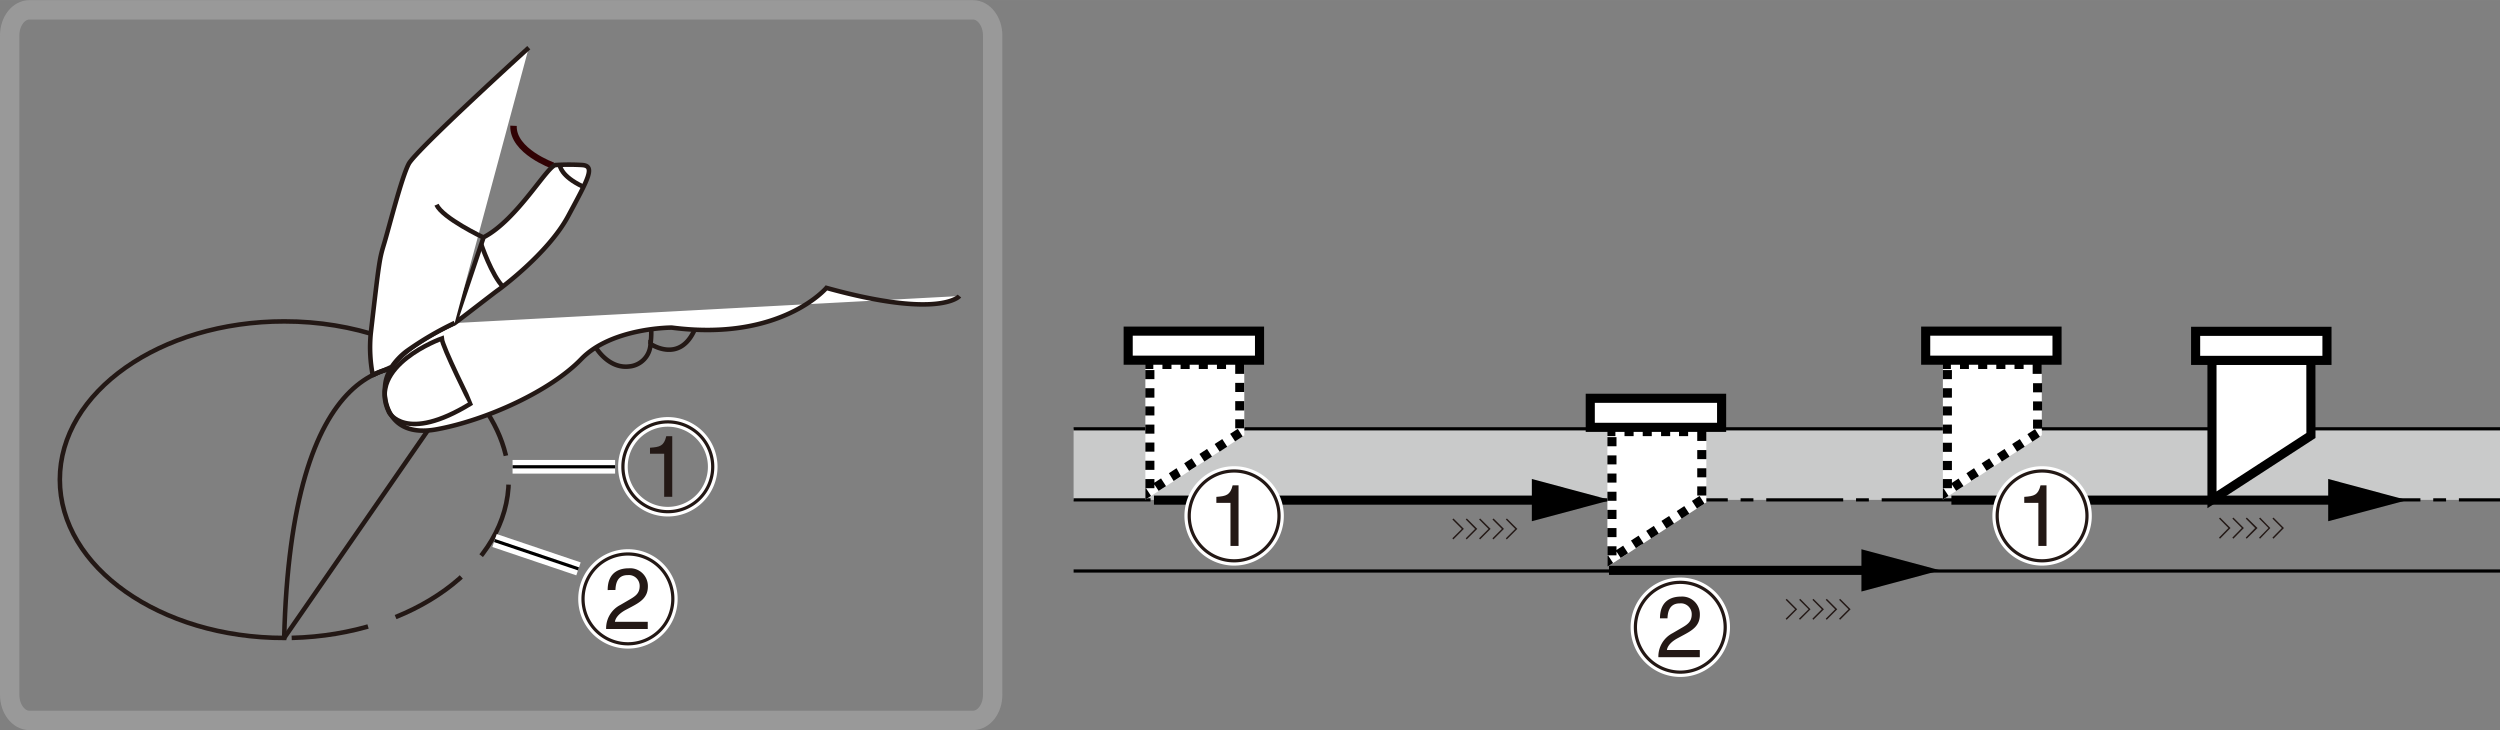 <svg xmlns="http://www.w3.org/2000/svg" xmlns:xlink="http://www.w3.org/1999/xlink" width="137.52mm" height="40.17mm" viewBox="0 0 389.81 113.86"><rect x="0" y="0" width="389.81" height="113.86" fill="#808080" stroke="none"/><defs><style>.cls-1,.cls-10,.cls-11,.cls-12,.cls-14,.cls-15,.cls-17,.cls-18,.cls-3,.cls-4,.cls-5{fill:none;}.cls-2{fill:#c9caca;}.cls-3,.cls-4,.cls-5,.cls-7{stroke:#000;}.cls-16,.cls-17,.cls-3,.cls-4{stroke-width:0.5px;}.cls-4{stroke-dasharray:12 2 2 2;}.cls-5,.cls-7{stroke-width:1.42px;}.cls-13,.cls-16,.cls-6,.cls-7{fill:#fff;}.cls-8{fill:#231815;}.cls-9{clip-path:url(#clip-path);}.cls-10{stroke:#310204;stroke-width:1.01px;}.cls-10,.cls-11,.cls-12,.cls-13,.cls-14{stroke-miterlimit:10;}.cls-11,.cls-12,.cls-13,.cls-16,.cls-17{stroke:#231815;}.cls-11,.cls-12,.cls-13{stroke-width:0.71px;}.cls-12{stroke-dasharray:12.07 4.54;}.cls-14{stroke:#999;stroke-width:3.02px;}.cls-15,.cls-18{stroke:#fff;}.cls-15{stroke-width:1.5px;}.cls-18{stroke-width:2.13px;}</style><clipPath id="clip-path"><rect class="cls-1" x="2.61" y="6.88" width="150.4" height="94.94" rx="4.02"/></clipPath></defs><g id="レイヤー_1" data-name="レイヤー 1"><rect class="cls-2" x="167.4" y="66.86" width="222.41" height="11.08"/><line class="cls-3" x1="167.4" y1="66.86" x2="389.81" y2="66.86"/><line class="cls-4" x1="167.4" y1="77.94" x2="389.81" y2="77.94"/><line class="cls-3" x1="167.4" y1="89.03" x2="389.81" y2="89.03"/><line class="cls-5" x1="179.93" y1="77.98" x2="241.1" y2="77.98"/><polygon points="238.85 81.27 251.14 77.98 238.85 74.68 238.85 81.27"/><polygon class="cls-6" points="266.06 78.33 250.63 88.37 250.63 66.58 266.06 66.58 266.06 78.33"/><path d="M266.06,66.58h-1.42V68h0v.75h1.42V67.34h0v-.76Zm-2.84,0H261.8V68h1.42V66.58Zm-2.83,0H259V68h1.42V66.58Zm-2.84,0h-1.41V68h1.41V66.58Zm-2.83,0H253.3V68h1.42V66.58Zm-2.67,0h-1.42V68h1.25V66.74h.17v-.16Zm0,1.58h-1.42v1.42h1.42V68.16Zm0,2.84h-1.42v1.41h1.42V71Zm0,2.83h-1.42v1.42h1.42V73.83Zm0,2.84h-1.42v1.41h1.42V76.67Zm0,2.83h-1.42v1.42h1.42V79.5Zm0,2.84h-1.42v1.41h1.42V82.34Zm-1.31,4.26-.11.08v1.69h0l.56-.37h0l.33-.21-.78-1.19Zm2.38-1.54-1.07.69v-.58h-1.42v1.42h1.42V86l.65,1,.49-.31h0l0,0h0l.66-.43-.77-1.19Zm2.38-1.55-1.19.77.77,1.19.86-.56H256l.28-.18-.77-1.19ZM257.87,82l-1.19.77.78,1.19.23-.16h0l.95-.61L257.87,82Zm2.38-1.55-1.19.77.77,1.19.3-.19.89-.58-.77-1.19Zm2.37-1.54-1.18.77.77,1.19,1.19-.78-.78-1.18ZM265,77.33l-1.19.77.78,1.19.48-.31h0l.7-.45L265,77.33Zm1.06-1.49h-1.42v1.42h1.42V77h0v0h0v0h0v-1Zm0-2.83h-1.42v1.41h1.42v-.66h0V73Zm0-2.84h-1.42v1.42h1.42V70.32h0v-.13Z"/><rect class="cls-7" x="247.96" y="62.1" width="20.48" height="4.53"/><polygon class="cls-6" points="194.02 67.86 178.59 77.9 178.59 56.11 194.01 56.11 194.02 67.86"/><path d="M194,56.11H192.6v1.42h0v.76H194V56.87h0v-.76Zm-2.83,0h-1.42v1.42h1.42V56.11Zm-2.84,0h-1.41v1.42h1.41V56.11Zm-2.83,0h-1.42v1.42h1.42V56.11Zm-2.84,0h-1.41v1.42h1.41V56.11Zm-2.67,0h-1.41v1.42h1.25V56.28H180v-.17Zm0,1.59h-1.41v1.41H180V57.7Zm0,2.83h-1.41V62H180V60.53Zm0,2.83h-1.41v1.42H180V63.36Zm0,2.84h-1.41v1.42H180V66.2ZM180,69h-1.41v1.42H180V69Zm0,2.84h-1.41v1.42H180V71.87Zm-1.3,4.27-.11.07V77.9h0l.55-.36h0l.33-.22-.77-1.18Zm2.38-1.55-1.08.7V74.7h-1.41v1.42H180v-.58l.66,1,.48-.31h0l.67-.43-.77-1.19ZM183.45,73l-1.19.78L183,75l.86-.56h0l.27-.18L183.45,73Zm2.38-1.54-1.19.77.77,1.19.24-.15h0l.94-.61-.77-1.19ZM188.2,70l-1.18.78.77,1.18.3-.19.89-.58L188.2,70Zm2.38-1.54-1.19.77.78,1.19,1.18-.77-.77-1.19ZM193,66.86l-1.19.78.77,1.18.48-.31h0l.7-.46L193,66.86ZM194,65.37H192.6v1.42H194v-.31h0v0h0v-1Zm0-2.83H192.6V64H194v-.66h0v-.74Zm0-2.84H192.6v1.42H194V59.85h0V59.7Z"/><rect class="cls-7" x="175.91" y="51.63" width="20.48" height="4.53"/><line class="cls-5" x1="250.88" y1="88.93" x2="292.49" y2="88.93"/><polygon points="290.24 92.23 302.54 88.93 290.24 85.64 290.24 92.23"/><path class="cls-8" d="M227.93,82.47,226.46,81l.17-.16,1.62,1.62-1.64,1.65-.15-.18Z"/><path class="cls-8" d="M230,82.47,228.55,81l.16-.16,1.63,1.62-1.65,1.65-.14-.18Z"/><path class="cls-8" d="M232.09,82.47,230.63,81l.16-.16,1.63,1.62-1.64,1.65-.15-.18Z"/><path class="cls-8" d="M234.18,82.47,232.71,81l.17-.16,1.62,1.62-1.64,1.65-.15-.18Z"/><path class="cls-8" d="M236.26,82.47,234.8,81l.16-.16,1.63,1.62-1.65,1.65-.14-.18Z"/><path class="cls-8" d="M279.9,95l-1.47-1.47.16-.16L280.22,95l-1.64,1.64-.15-.18Z"/><path class="cls-8" d="M282,95l-1.47-1.47.17-.16L282.3,95l-1.64,1.64-.15-.18Z"/><path class="cls-8" d="M284.06,95l-1.46-1.47.16-.16L284.39,95l-1.65,1.64-.14-.18Z"/><path class="cls-8" d="M286.14,95l-1.46-1.47.16-.16L286.47,95l-1.64,1.64-.15-.18Z"/><path class="cls-8" d="M288.23,95l-1.47-1.47.16-.16L288.55,95l-1.64,1.64-.15-.18Z"/><line class="cls-5" x1="304.27" y1="77.98" x2="365.27" y2="77.98"/><polygon points="363.02 81.27 375.32 77.98 363.02 74.68 363.02 81.27"/><polygon class="cls-7" points="360.33 67.9 344.9 77.93 344.9 56.15 360.32 56.15 360.33 67.9"/><rect class="cls-7" x="342.35" y="51.66" width="20.48" height="4.53"/><polygon class="cls-6" points="318.37 67.86 302.94 77.9 302.94 56.11 318.36 56.11 318.37 67.86"/><path d="M318.36,56.11h-1.42v1.42h0v.76h1.42V56.87h0v-.76Zm-2.83,0h-1.42v1.42h1.42V56.11Zm-2.84,0h-1.42v1.42h1.42V56.11Zm-2.83,0h-1.42v1.42h1.42V56.11Zm-2.84,0h-1.41v1.42H307V56.11Zm-2.67,0h-1.41v1.42h1.25V56.28h.16v-.17Zm0,1.59h-1.41v1.41h1.41V57.7Zm0,2.83h-1.41V62h1.41V60.53Zm0,2.83h-1.41v1.42h1.41V63.36Zm0,2.84h-1.41v1.42h1.41V66.2Zm0,2.83h-1.41v1.42h1.41V69Zm0,2.84h-1.41v1.42h1.41V71.87Zm-1.3,4.27-.11.07V77.9h0l.55-.36h0l.33-.22-.77-1.18Zm2.37-1.55-1.07.7V74.7h-1.41v1.42h1.41v-.58l.66,1,.48-.31h0l.67-.43-.78-1.19ZM307.8,73l-1.19.78.77,1.19.87-.56h.05l.27-.18L307.8,73Zm2.38-1.54-1.19.77.77,1.19.24-.15h0l.94-.61-.77-1.19ZM312.55,70l-1.19.78.78,1.18.3-.19.89-.58L312.55,70Zm2.38-1.54-1.19.77.77,1.19,1.19-.77-.77-1.19Zm2.38-1.55-1.19.78.77,1.18.48-.31h0l.7-.46-.77-1.19Zm1.05-1.49H317v1.42h1.41v-.31h0v0h0v-1Zm0-2.83H317V64h1.41v-.66h0v-.74Zm0-2.84H317v1.42h1.41V59.85h0V59.7Z"/><rect class="cls-7" x="300.26" y="51.63" width="20.48" height="4.53"/><path class="cls-8" d="M347.46,82.33,346,80.86l.16-.16,1.63,1.63L346.15,84l-.15-.18Z"/><path class="cls-8" d="M349.55,82.33l-1.47-1.47.16-.16,1.63,1.63L348.23,84l-.15-.18Z"/><path class="cls-8" d="M351.63,82.33l-1.46-1.47.16-.16L352,82.33,350.31,84l-.14-.18Z"/><path class="cls-8" d="M353.71,82.33l-1.46-1.47.16-.16L354,82.33,352.39,84l-.14-.18Z"/><path class="cls-8" d="M355.8,82.33l-1.47-1.47.16-.16,1.63,1.63L354.48,84l-.15-.18Z"/><g class="cls-9"><path class="cls-10" d="M86.24,25.83s-6.33-2.26-6.17-6.22"/><line class="cls-11" x1="71.93" y1="59.56" x2="44.31" y2="99.47"/><path class="cls-11" d="M72.19,59.86l-.86-.75c-6.42-5.48-16.14-9-27-9-19.34,0-35,11-35,24.67S25,99.47,44.31,99.47c1.07-43.1,17.08-46,27.62-39.91"/><path class="cls-12" d="M45.48,99.46C64.28,99,79.32,88.15,79.32,74.8c0-5.22-2.62-10.45-6.55-14.44l-.58-.5"/><path class="cls-13" d="M70.91,50.37,75.4,37c5.24-2.7,10-11.27,11.26-11.27a34.84,34.84,0,0,1,4.13,0c2.06.16.95,2.11-2.22,8S77.68,45.22,77.68,45.22c-.18.08-6.6,5.08-6.77,5.15C59.86,55.5,60.16,59.19,60,60.6s.32,7.77,8.09,6.34,17.77-6,22.53-10.94,14.12-4.92,14.12-4.92c17,2.22,24.12-6.19,24.12-6.19,17.77,4.92,20.74,1.27,20.74,1.27"/><path class="cls-13" d="M70.9,50.35a49.4,49.4,0,0,0-7.51,4.41,10.43,10.43,0,0,0-2.31,2.43s-1,.48-1.71.74-1.24.59-1.25.55A22.86,22.86,0,0,1,57.81,52c1.34-11.62,1.37-11.63,2.08-14,.77-2.54,2.72-10.32,3.84-12.45S82.45,7.43,82.45,7.43"/><path class="cls-11" d="M60.87,57.48a11,11,0,0,0-2.75,1"/><path class="cls-11" d="M75,38s1.69,5,3.47,6.74"/><path class="cls-11" d="M87.31,25.83s.13,1.64,3.58,3.26"/><path class="cls-11" d="M92.88,54.14s1.94,3.39,5.22,3a3.64,3.64,0,0,0,3.33-3.52s4.52,3.12,6.89-2.23"/><path class="cls-11" d="M101.54,51.41a13.08,13.08,0,0,1-.11,2.23"/><path class="cls-11" d="M75.31,37s-6.3-3-7.25-5.08"/><path class="cls-11" d="M68.88,52.78S57.07,57,60.66,64.29c0,0,2.53,4.89,12.74-1.37C73.4,62.92,69,54.12,68.88,52.78Z"/></g><path class="cls-14" d="M1.51,5.53c0-2.22,1.38-4,3.09-4H151.69c1.71,0,3.09,1.8,3.09,4v102.8c0,2.22-1.38,4-3.09,4H4.6c-1.71,0-3.09-1.8-3.09-4Z"/></g><g id="レイヤ_1" data-name="レイヤ－ 1"><path class="cls-15" d="M199.43,80.44a7,7,0,1,1-7-7A7,7,0,0,1,199.43,80.44Z"/><path class="cls-16" d="M199.43,80.44a7,7,0,1,1-7-7A7,7,0,0,1,199.43,80.44Z"/><path class="cls-8" d="M193.12,85.12h-1.26V78.41h-2.2v-.94c1.53-.11,2.16-.26,2.54-1.8h.92Z"/><path class="cls-15" d="M325.41,80.44a7,7,0,1,1-7-7A7,7,0,0,1,325.41,80.44Z"/><path class="cls-16" d="M325.41,80.44a7,7,0,1,1-7-7A7,7,0,0,1,325.41,80.44Z"/><path class="cls-8" d="M319.1,85.12h-1.27V78.41h-2.2v-.94c1.53-.11,2.16-.26,2.54-1.8h.93Z"/><path class="cls-15" d="M111.13,72.78a7,7,0,1,1-7-7A7,7,0,0,1,111.13,72.78Z"/><path class="cls-8" d="M104.82,77.46h-1.26V70.75h-2.21v-.94c1.54-.11,2.17-.26,2.54-1.8h.93Z"/><path class="cls-17" d="M111.13,72.78a7,7,0,1,1-7-7A7,7,0,0,1,111.13,72.78Z"/><path class="cls-6" d="M269,97.8a7,7,0,1,1-7-7,7,7,0,0,1,7,7"/><path class="cls-15" d="M269,97.8a7,7,0,1,1-7-7A7,7,0,0,1,269,97.8Z"/><path class="cls-8" d="M258.83,96.41c0-3.08,2.24-3.39,3.27-3.39a2.76,2.76,0,0,1,2.95,2.82c0,1.7-1.11,2.41-2.52,3.16l-1,.54c-1.29.71-1.57,1.45-1.62,1.81h5.13v1.12h-6.46a4.1,4.1,0,0,1,2.22-3.75l1.25-.73c1-.57,1.73-1,1.73-2.2a1.69,1.69,0,0,0-1.87-1.71c-1.79,0-1.87,1.67-1.91,2.33Z"/><path class="cls-17" d="M269,97.8a7,7,0,1,1-7-7A7,7,0,0,1,269,97.8Z"/><path class="cls-6" d="M104.91,93.38a7,7,0,1,1-7-7,7,7,0,0,1,7,7"/><path class="cls-15" d="M104.91,93.38a7,7,0,1,1-7-7A7,7,0,0,1,104.91,93.38Z"/><path class="cls-8" d="M94.75,92c0-3.08,2.24-3.39,3.27-3.39a2.77,2.77,0,0,1,3,2.83c0,1.69-1.11,2.41-2.52,3.16l-1,.53c-1.29.72-1.57,1.46-1.62,1.82H101v1.12H94.51a4.09,4.09,0,0,1,2.22-3.75L98,93.58c1-.58,1.74-1,1.74-2.21a1.69,1.69,0,0,0-1.87-1.7c-1.79,0-1.87,1.66-1.91,2.32Z"/><path class="cls-17" d="M104.91,93.38a7,7,0,1,1-7-7A7,7,0,0,1,104.91,93.38Z"/><line class="cls-18" x1="79.92" y1="72.78" x2="95.91" y2="72.78"/><line class="cls-3" x1="79.92" y1="72.78" x2="95.91" y2="72.78"/><line class="cls-18" x1="77.11" y1="84.28" x2="90.2" y2="88.7"/><line class="cls-3" x1="77.11" y1="84.28" x2="90.2" y2="88.7"/></g></svg>